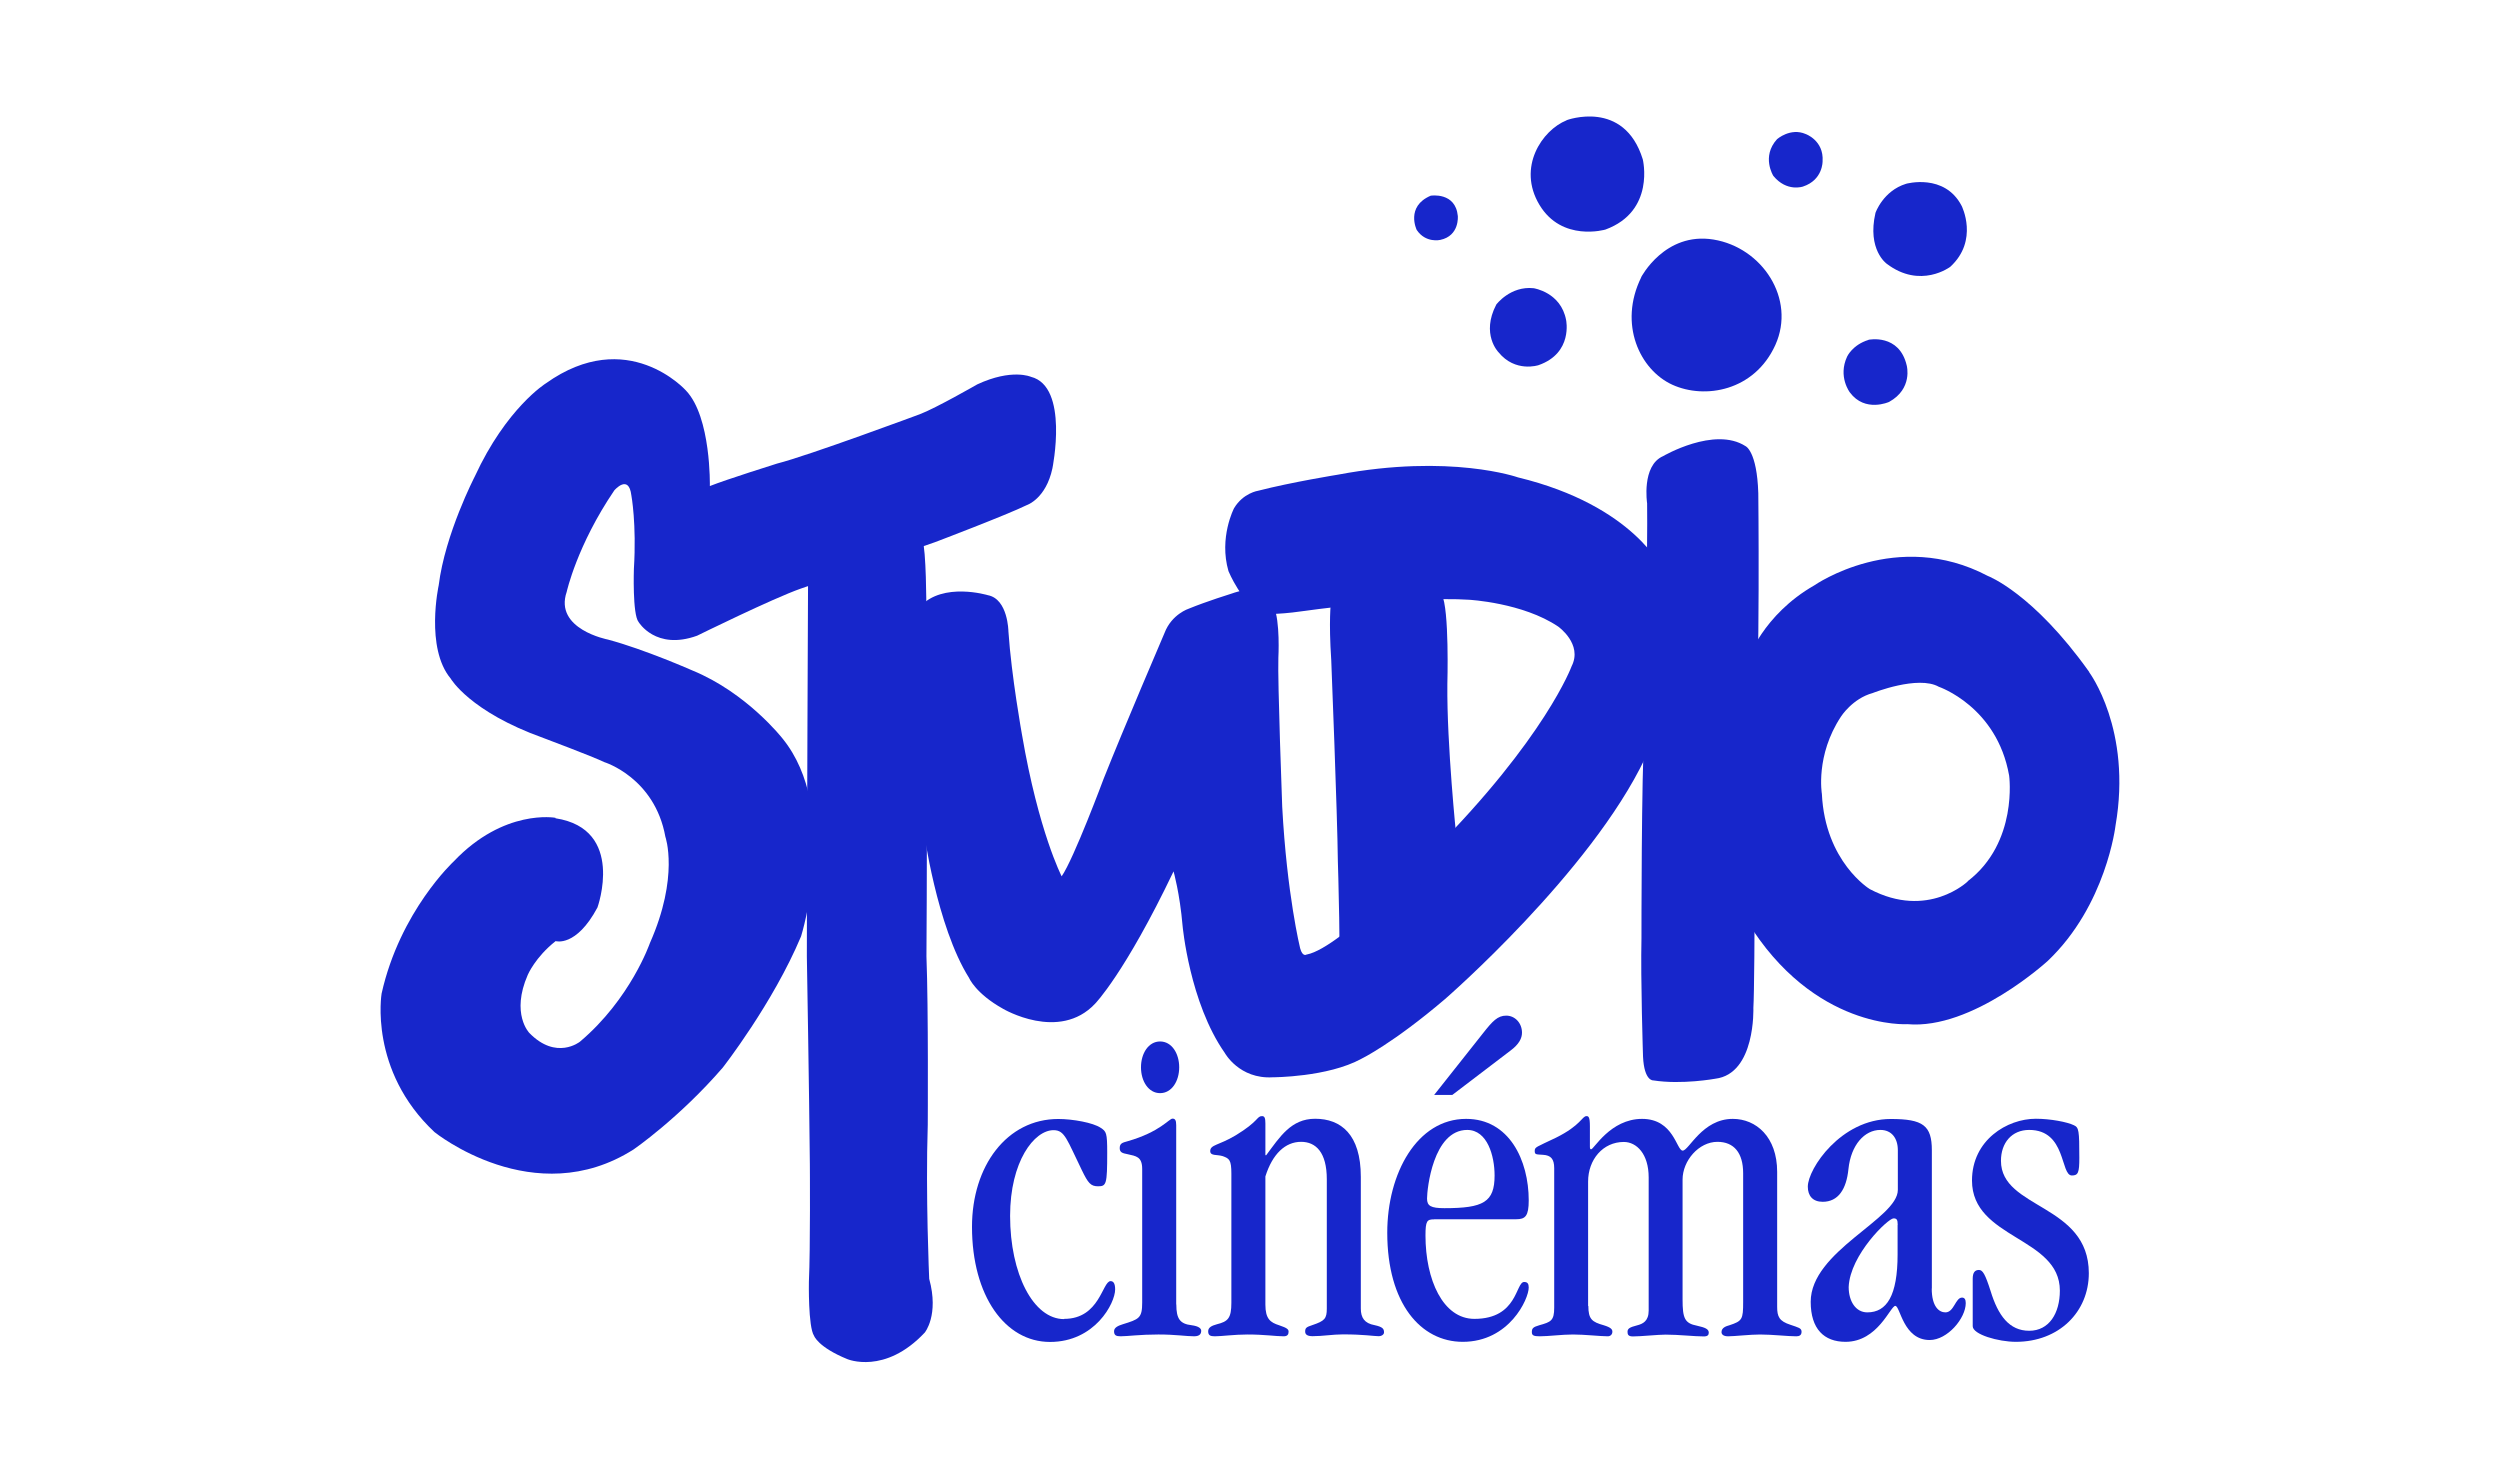 <?xml version="1.0" encoding="UTF-8"?>
<svg id="Calque_1" data-name="Calque 1" xmlns="http://www.w3.org/2000/svg" viewBox="0 0 208 123">
  <defs>
    <style>
      .cls-1 {
        fill: #1726cb;
      }
    </style>
  </defs>
  <g>
    <path class="cls-1" d="m88.54,109.73c2.97,0,3.17-3.14,3.86-3.14.21,0,.38.15.38.69,0,1.15-1.69,4.37-5.42,4.37s-6.49-3.83-6.49-9.58c0-5.06,2.9-8.97,7.18-8.97,1.21,0,2.9.31,3.52.73.48.31.55.42.55,2.07,0,2.64-.07,2.8-.76,2.8-.62,0-.83-.27-1.35-1.34-1.24-2.53-1.41-3.33-2.35-3.33-1.62,0-3.62,2.61-3.62,7.13,0,4.83,1.93,8.59,4.49,8.59Z"/>
    <path class="cls-1" d="m97.87,108.54c0,1.19.31,1.61,1.28,1.72.59.08.79.27.79.46,0,.23-.1.46-.59.46-.66,0-1.55-.15-2.97-.15-1.52,0-2.59.15-3.14.15-.38,0-.55-.08-.55-.42,0-.31.34-.46.72-.58,1.35-.42,1.62-.5,1.62-1.8v-11.12c0-1.04-.52-1.07-1.21-1.23-.38-.08-.66-.12-.66-.5,0-.42.24-.46.66-.58,2.69-.77,3.45-1.88,3.73-1.88.21,0,.31.12.31.54v14.91Zm-1.35-21.89c.97,0,1.59,1,1.59,2.15s-.62,2.15-1.59,2.15-1.59-1-1.59-2.15.62-2.15,1.59-2.15Z"/>
    <path class="cls-1" d="m110.39,98.11c0-2.22-.9-3.11-2.14-3.11-1.31,0-2.38,1-2.97,2.88v10.66c0,1.19.41,1.49,1.14,1.72.69.23.79.35.79.54,0,.23-.1.38-.41.38-.66,0-1.59-.15-3-.15-1.1,0-2.17.15-2.73.15-.38,0-.55-.08-.55-.42,0-.31.28-.46.72-.58.93-.23,1.21-.5,1.21-1.8v-10.73c0-1.15-.17-1.26-.72-1.46-.48-.15-1.04,0-1.04-.42,0-.54.69-.46,2.1-1.3,1.97-1.19,1.76-1.61,2.21-1.61.21,0,.28.15.28.61v2.64h.07c1.14-1.53,2.07-3.03,4.07-3.03,2.14,0,3.8,1.3,3.8,4.83v10.96c0,.77.31,1.23,1.14,1.38.69.15.79.31.79.61,0,.15-.17.31-.45.31-.41,0-1.21-.15-2.97-.15-.83,0-1.69.15-2.52.15-.41,0-.62-.12-.62-.38,0-.31.1-.38.59-.54,1.04-.35,1.21-.54,1.21-1.38v-10.77Z"/>
    <path class="cls-1" d="m119.32,101.45c-.59,0-.72.12-.72,1.34,0,3.68,1.45,6.94,4.07,6.94,3.62,0,3.42-3.07,4.14-3.07.28,0,.38.15.38.46,0,.96-1.62,4.52-5.49,4.52-3.48,0-6.28-3.18-6.28-9.08,0-4.94,2.48-9.47,6.56-9.47,3.59,0,5.21,3.45,5.21,6.78,0,1.3-.28,1.57-1.03,1.57h-6.83Zm2.76-7.44c-2.86,0-3.35,4.95-3.35,5.71,0,.61.31.8,1.45.8,3.24,0,4.17-.5,4.17-2.72,0-1.61-.59-3.79-2.28-3.79Zm-2.76-2.91l4.07-5.14c.79-1,1.21-1.46,1.93-1.46s1.31.61,1.31,1.42c0,.46-.24.96-.97,1.5l-4.83,3.68h-1.52Z"/>
    <path class="cls-1" d="m132.15,108.65c0,1.11.31,1.34,1.28,1.61.62.19.72.35.72.54,0,.23-.17.38-.38.38-.62,0-1.93-.15-2.9-.15-.9,0-2.04.15-2.76.15-.52,0-.66-.08-.66-.35,0-.31.1-.42.62-.57.97-.27,1.24-.38,1.24-1.46v-11.61c0-.77-.28-1.07-.93-1.11-.55-.04-.69,0-.69-.31,0-.35.1-.31,1.76-1.11,2.1-1.04,2.17-1.8,2.55-1.8.17,0,.28.08.28.84v1.69c0,.19.03.23.1.23.21.04,1.59-2.53,4.24-2.53s2.86,2.64,3.38,2.64,1.62-2.64,4.17-2.64c1.93,0,3.69,1.49,3.69,4.41v11.23c0,.81.17,1.19,1.1,1.49.66.23.93.27.93.58s-.21.38-.45.38c-.69,0-2-.15-3-.15-.83,0-2.14.15-2.66.15-.38,0-.55-.15-.55-.35,0-.38.41-.5.66-.57,1.07-.35,1.14-.5,1.14-1.92v-10.73c0-1.69-.76-2.61-2.14-2.61-1.55,0-2.9,1.57-2.9,3.14v9.97c0,1.57.17,1.99,1.21,2.19.66.15.97.27.97.58,0,.19-.1.31-.41.31-.79,0-2.1-.15-3.17-.15-.66,0-2.04.15-2.73.15-.38,0-.45-.15-.45-.38,0-.27.17-.38.79-.54.48-.12.97-.35.97-1.23v-11.08c0-1.95-1-2.95-2.07-2.95-1.73,0-2.97,1.46-2.97,3.3v10.35Z"/>
    <path class="cls-1" d="m160.72,107.2c0,1.53.62,1.99,1.14,1.99.72,0,.83-1.23,1.38-1.23.21,0,.31.15.31.46,0,1.26-1.52,3.07-3,3.07-2.21,0-2.45-2.84-2.86-2.84s-1.45,2.99-4.14,2.99c-1.79,0-2.9-1.07-2.9-3.33,0-4.22,7.25-6.9,7.25-9.31v-3.3c0-1-.52-1.69-1.45-1.69-1.31,0-2.45,1.23-2.66,3.26-.17,1.69-.86,2.72-2.14,2.72-.83,0-1.24-.5-1.24-1.26,0-1.49,2.76-5.63,6.9-5.63,2.69,0,3.42.54,3.42,2.61v11.5Zm-2.83-5.29c0-.46-.1-.54-.35-.54-.45,0-3.62,3.03-3.73,5.71,0,1.19.59,2.11,1.55,2.11,1.62,0,2.52-1.38,2.52-4.83v-2.45Z"/>
    <path class="cls-1" d="m164.13,106.39c0-.5.17-.73.52-.73.31,0,.52.35.97,1.76.62,2.03,1.55,3.3,3.21,3.3s2.55-1.46,2.55-3.34c0-4.48-7.31-4.29-7.31-9.16,0-3.37,2.93-5.14,5.31-5.14,1.21,0,2.62.27,3.17.54.41.19.45.42.45,2.72,0,1.23-.1,1.46-.62,1.46-.97,0-.45-3.79-3.55-3.79-1.45,0-2.35,1.07-2.35,2.57,0,4.03,7.31,3.56,7.31,9.35,0,3.22-2.48,5.71-6.07,5.71-1.45,0-3.59-.61-3.59-1.3v-3.95Z"/>
  </g>
  <g>
    <path class="cls-1" d="m46.21,68.04s-4.27-.78-8.46,3.63c0,0-4.47,4.14-6,10.99,0,0-1.08,6.4,4.4,11.53,0,0,8.29,6.71,16.57,1.44,0,0,3.78-2.6,7.41-6.8,0,0,4.17-5.33,6.52-10.93,0,0,3.28-10.52-1.54-16.45,0,0-2.95-3.8-7.51-5.67,0,0-3.96-1.75-7.03-2.57,0,0-4.49-.86-3.42-3.97,0,0,.85-3.86,3.96-8.44,0,0,1.2-1.41,1.42.42,0,0,.44,2.35.21,6.11,0,0-.13,3.79.39,4.42,0,0,1.42,2.39,4.87,1.14,0,0,6.31-3.11,8.63-3.92s9.54-3.29,11.16-3.86c0,0,5.96-2.26,7.65-3.09,0,0,1.58-.52,2.12-3.05,0,0,1.4-6.82-1.79-7.62,0,0-1.58-.71-4.46.63,0,0-3.45,1.98-4.77,2.48,0,0-9.31,3.46-11.89,4.11,0,0-4.21,1.32-5.59,1.87,0,0,.12-5.74-1.99-7.95,0,0-4.86-5.44-11.66-.59,0,0-3.28,2.04-5.91,7.75,0,0-2.47,4.77-3,9.05,0,0-1.14,5.2,1,7.76,0,0,1.58,2.75,7.71,4.94,0,0,4.1,1.54,5.07,2.01,0,0,4.19,1.28,5.08,6.21,0,0,1.17,3.3-1.29,8.85,0,0-1.6,4.64-5.82,8.2,0,0-1.96,1.58-4.21-.73,0,0-1.55-1.58-.13-4.83,0,0,.62-1.47,2.32-2.81,0,0,1.7.54,3.48-2.8,0,0,2.35-6.52-3.49-7.42Z"/>
    <path class="cls-1" d="m67.23,48.3s-.1,21.74-.1,31.27c0,0,.2,11.59.25,17.3,0,0,.05,7.01-.08,9.78,0,0-.07,3.75.43,4.49,0,0,.32.94,2.77,1.94,0,0,3.12,1.33,6.44-2.21,0,0,1.2-1.44.37-4.47,0,0-.31-6.95-.12-12.81,0,0,.06-9.73-.11-14.02,0,0,.06-8.72.02-11.81s-.03-17.3-.03-17.3c0,0,0-4.7-.33-5.59l-9.52,3.43Z"/>
    <path class="cls-1" d="m108.72,79.41s-.34.26-.55-.52c0,0-1.1-4.47-1.49-11.77,0,0-.39-10.47-.32-12.39,0,0,.17-3.07-.39-4.28,0,0-.4-2.17-3.51-1.06,0,0-2.06.64-3.55,1.25,0,0-1.42.45-2.02,2.02,0,0-3.42,7.98-5.07,12.14,0,0-2.48,6.66-3.49,8.11,0,0-1.92-3.71-3.3-11.78,0,0-.88-4.88-1.13-8.6,0,0-.03-2.69-1.71-3.01,0,0-3.74-1.13-5.64.95s-1.8,8.15-1.48,8.45,1.77,10.09,1.77,10.09c0,0,1.07,8.04,3.79,12.36,0,0,.54,1.29,2.82,2.56,0,0,4.67,2.77,7.66-.42,0,0,2.46-2.5,6.53-11.01,0,0,.52,1.82.75,4.52,0,0,.58,6.4,3.51,10.58,0,0,1.2,2.2,4,2.03,0,0,4.56,0,7.37-1.54,0,0,2.62-1.27,6.96-4.97,0,0,12.11-10.51,16.65-20.06,3.08-6.47,4.86-10.61,1.46-15.65,0,0-2.35-5.34-12.04-7.69,0,0-5.61-1.99-14.97-.23,0,0-3.85.62-6.65,1.34,0,0-1.25.18-2.01,1.46,0,0-1.27,2.44-.46,5.23,0,0,1.12,2.72,2.83,3.54,0,0,1.04.12,3.26-.2,0,0,8.99-1.28,13.92-.96,0,0,4.47.24,7.42,2.23,0,0,2.06,1.45,1.12,3.3,0,0-2.17,5.95-11.59,15.43,0,0-7.59,7.99-10.42,8.55Z"/>
    <path class="cls-1" d="m110.73,50.15s-.19,1.48.03,4.78c0,0,.51,12.79.55,16.74,0,0,.29,8.88.02,10.96l9.84-12.99s-.8-7.67-.75-12.72c0,0,.18-6.26-.47-7.47l-9.22.71Z"/>
    <path class="cls-1" d="m137.04,41.88s-.48-3.14,1.33-3.93c0,0,4.27-2.5,6.86-.83,0,0,.95.4,1.06,3.91,0,0,.16,14.07-.27,21.69,0,0,0,19.02-.14,21.14,0,0,.2,5.48-3.17,5.89,0,0-2.78.51-5.15.14,0,0-.76.09-.86-1.97,0,0-.21-6.46-.13-9.86,0,0-.01-13.9.25-17.25,0,0,.28-16,.22-18.92Z"/>
    <path class="cls-1" d="m173.83,55.92c-4.68-6.59-8.44-8-8.44-8-7.58-4-14.42.77-14.42.77-4.33,2.47-5.57,6.25-5.57,6.25l-.43,5.02.36,16.63c5.58,9.13,13.36,8.62,13.36,8.62,5.42.49,11.69-5.27,11.69-5.27,4.86-4.62,5.63-11.25,5.63-11.25,1.39-7.99-2.19-12.76-2.19-12.76Zm-10.11,17.41s-3.32,3.2-8.16.64c0,0-3.71-2.26-3.98-7.92,0,0-.55-3.2,1.59-6.43,0,0,.95-1.5,2.64-1.96,0,0,3.77-1.5,5.5-.52,0,0,4.84,1.64,5.85,7.39,0,0,.77,5.56-3.45,8.79Z"/>
    <path class="cls-1" d="m136.54,23.07s1.97-3.8,6.02-3.14,6.88,4.93,5.15,8.77c-1.74,3.84-5.87,4.54-8.57,3.31s-4.51-5.04-2.59-8.94Z"/>
    <path class="cls-1" d="m130.34,10s4.78-1.79,6.34,3.26c0,0,1.06,4.31-3.11,5.84,0,0-3.62,1.06-5.49-2.06-1.87-3.12.22-6.21,2.26-7.03Z"/>
    <path class="cls-1" d="m119.05,16.28s2.05-.32,2.24,1.69c0,0,.16,1.65-1.46,1.99,0,0-1.21.29-1.96-.83,0,0-.95-1.95,1.17-2.85Z"/>
    <path class="cls-1" d="m127.6,23.98s2.27.33,2.7,2.65c0,0,.59,2.74-2.29,3.75,0,0-1.94.65-3.34-1.08,0,0-1.47-1.49-.18-3.96,0,0,1.17-1.57,3.11-1.36Z"/>
    <path class="cls-1" d="m147.85,11.58s1.11-.98,2.38-.43c0,0,1.52.53,1.41,2.26,0,0,.04,1.56-1.63,2.11,0,0-1.35.48-2.47-.89,0,0-1.01-1.6.31-3.05Z"/>
    <path class="cls-1" d="m158.59,15.29s3.2-.9,4.62,1.84c0,0,1.45,2.87-.95,5.07,0,0-2.48,1.88-5.29-.26,0,0-1.64-1.16-.93-4.23,0,0,.63-1.83,2.55-2.42Z"/>
    <path class="cls-1" d="m155.46,28.27s2.56-.54,3.18,2.14c0,0,.53,1.93-1.47,3.03,0,0-2,.91-3.26-.79,0,0-1.01-1.31-.23-2.98,0,0,.44-.98,1.78-1.39Z"/>
  </g>
</svg>